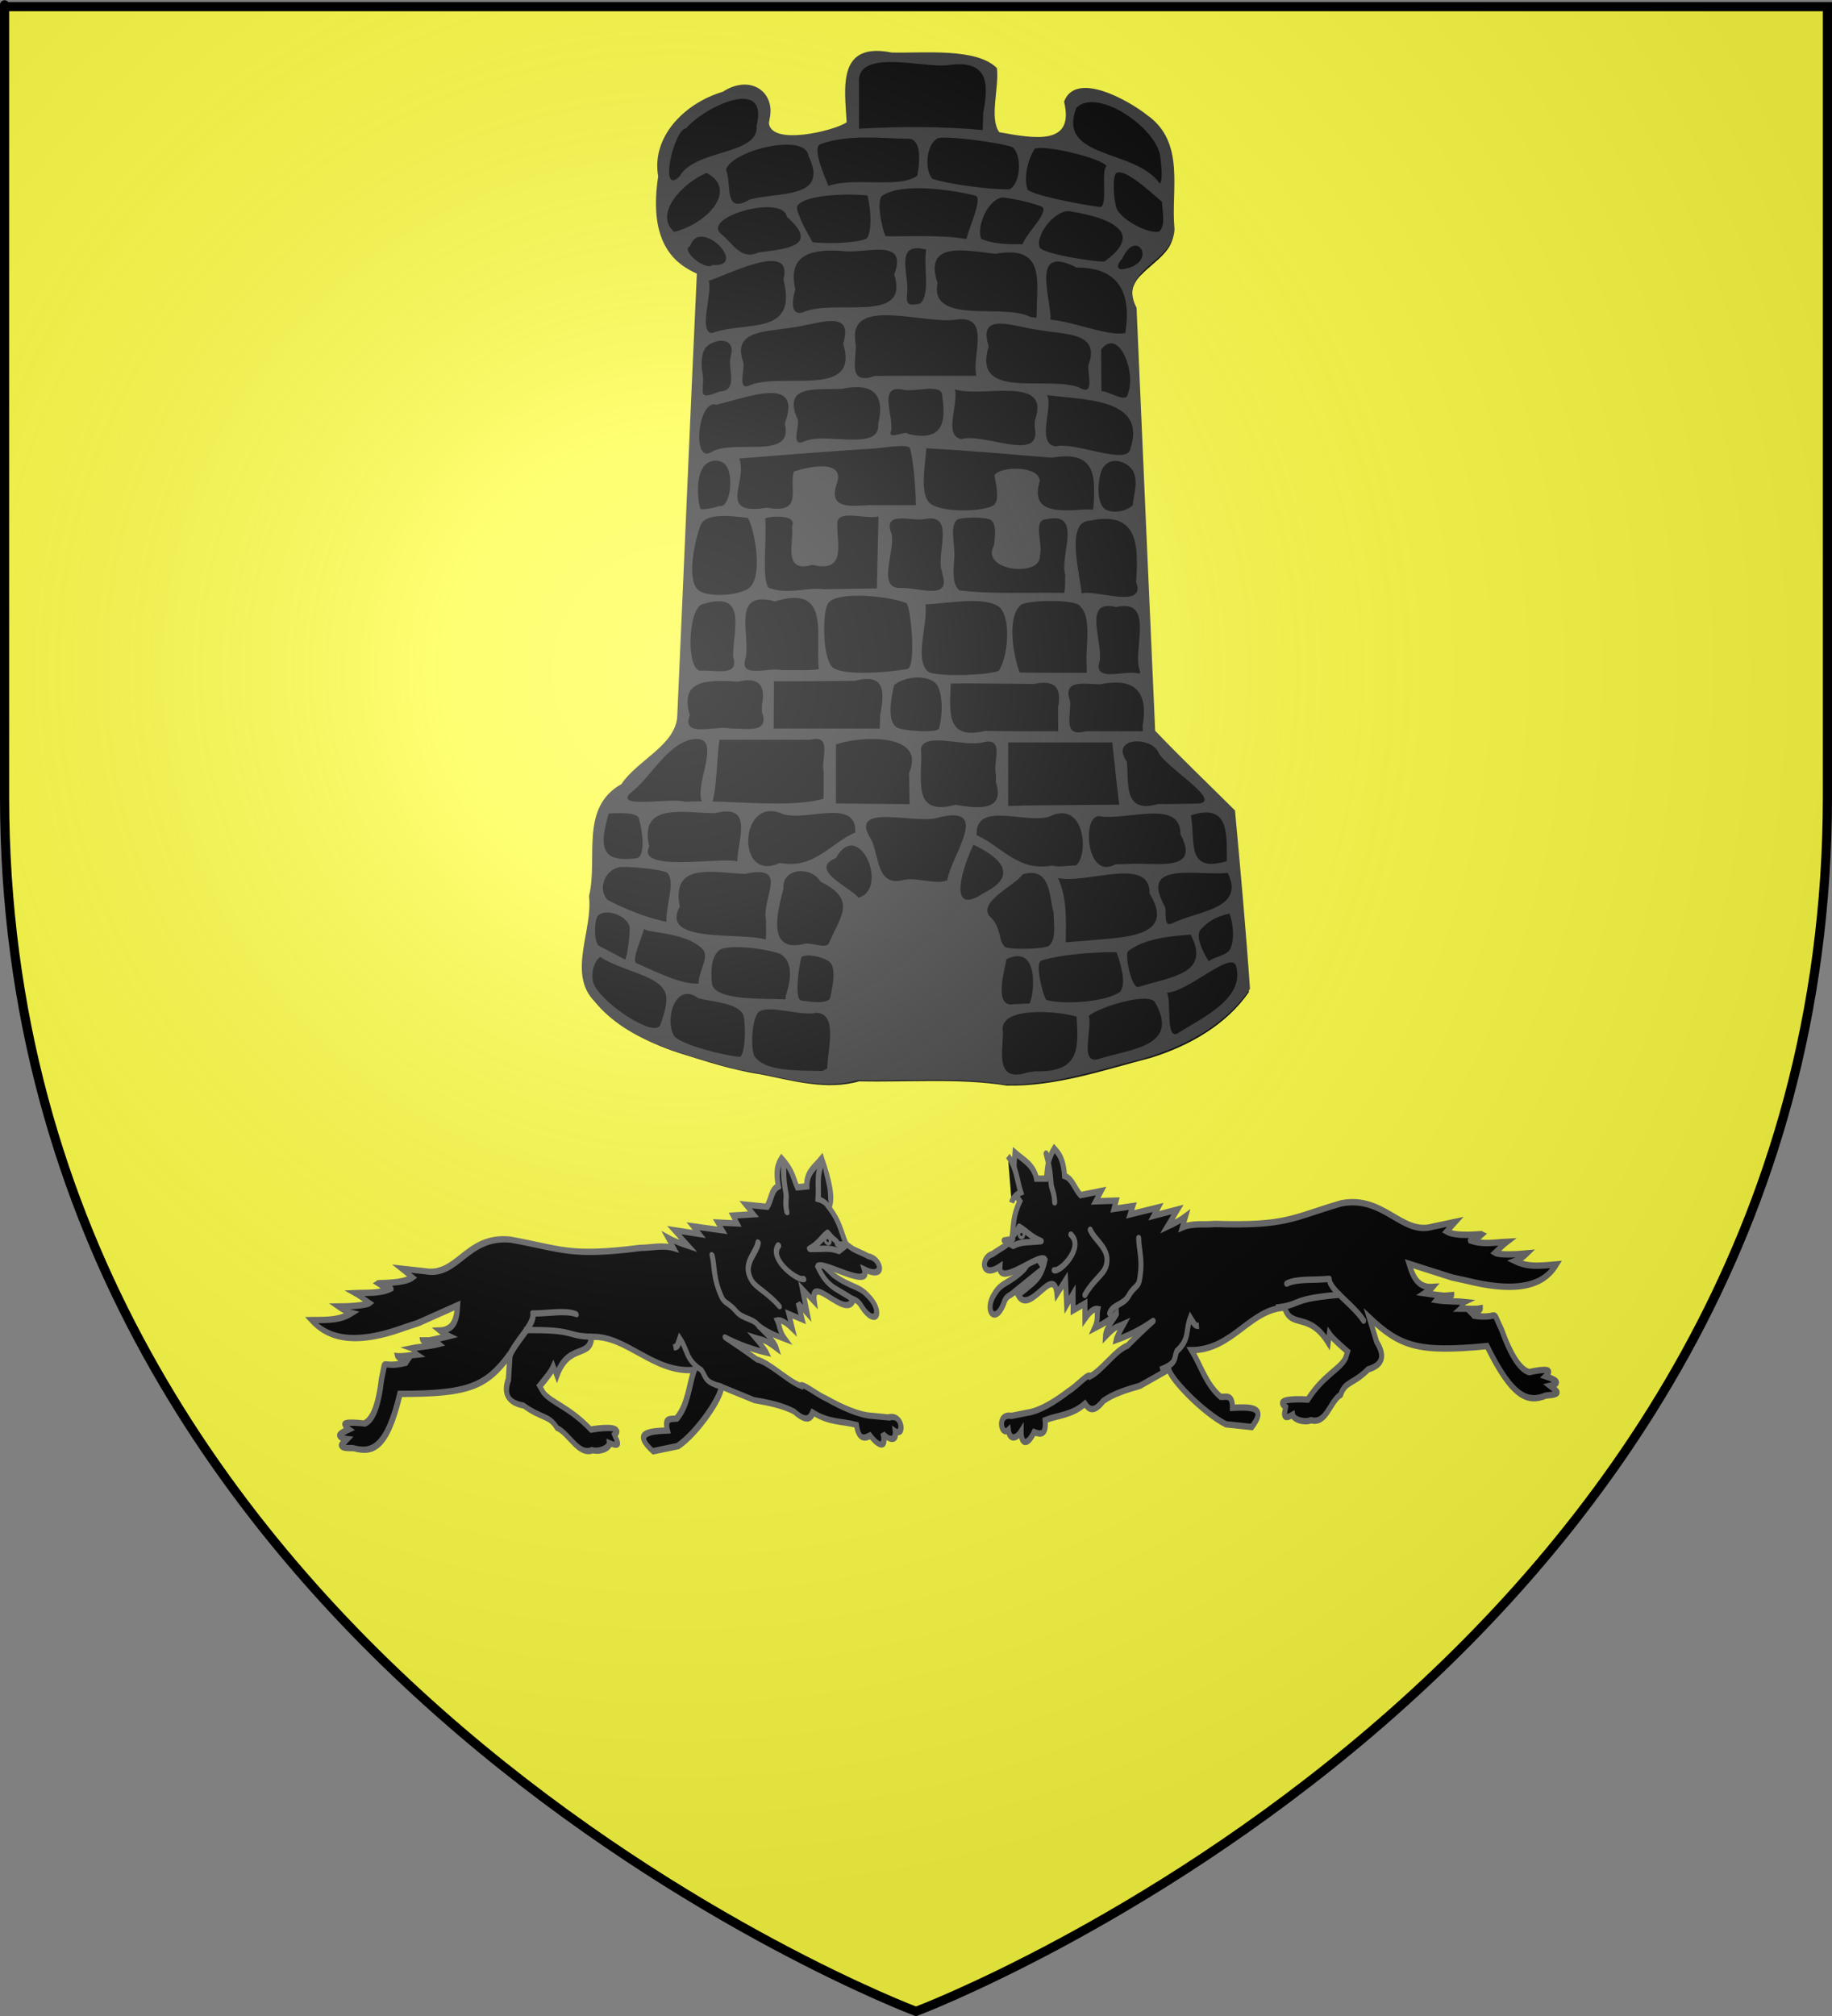 <?xml version="1.0" encoding="UTF-8" standalone="no"?>
<!-- Created with Inkscape (http://www.inkscape.org/) -->
<svg
   xmlns:svg="http://www.w3.org/2000/svg"
   xmlns="http://www.w3.org/2000/svg"
   xmlns:xlink="http://www.w3.org/1999/xlink"
   version="1.0"
   width="600"
   height="660"
   id="svg2">
  <rect width="100%" height="100%" fill="#808080" stroke="none"/>
  <desc
     id="desc4">Flag of Canton of Valais (Wallis)</desc>
  <defs
     id="defs6">
    <linearGradient
       id="linearGradient2893">
      <stop
         style="stop-color:#ffffff;stop-opacity:0.314"
         offset="0"
         id="stop2895" />
      <stop
         style="stop-color:#ffffff;stop-opacity:0.251"
         offset="0.19"
         id="stop2897" />
      <stop
         style="stop-color:#6b6b6b;stop-opacity:0.125"
         offset="0.6"
         id="stop2901" />
      <stop
         style="stop-color:#000000;stop-opacity:0.125"
         offset="1"
         id="stop2899" />
    </linearGradient>
    <linearGradient
       id="linearGradient2885">
      <stop
         style="stop-color:#ffffff;stop-opacity:1"
         offset="0"
         id="stop2887" />
      <stop
         style="stop-color:#ffffff;stop-opacity:1"
         offset="0.229"
         id="stop2891" />
      <stop
         style="stop-color:#000000;stop-opacity:1"
         offset="1"
         id="stop2889" />
    </linearGradient>
    <linearGradient
       id="linearGradient2955">
      <stop
         style="stop-color:#fd0000;stop-opacity:1"
         offset="0"
         id="stop2867" />
      <stop
         style="stop-color:#e77275;stop-opacity:0.659"
         offset="0.5"
         id="stop2873" />
      <stop
         style="stop-color:#000000;stop-opacity:0.323"
         offset="1"
         id="stop2959" />
    </linearGradient>
    <radialGradient
       cx="225.524"
       cy="218.901"
       r="300"
       fx="225.524"
       fy="218.901"
       id="radialGradient2961"
       xlink:href="#linearGradient2955"
       gradientUnits="userSpaceOnUse"
       gradientTransform="matrix(-4.167939e-4,2.183,-1.884,-3.599562e-4,615.597,-289.121)" />
    <polygon
       points="0,-1 0.588,0.809 -0.951,-0.309 0.951,-0.309 -0.588,0.809 0,-1 "
       transform="scale(53,53)"
       id="star" />
    <clipPath
       id="clip">
      <path
         d="M 0,-200 L 0,600 L 300,600 L 300,-200 L 0,-200 z "
         id="path10" />
    </clipPath>
    <radialGradient
       cx="225.524"
       cy="218.901"
       r="300"
       fx="225.524"
       fy="218.901"
       id="radialGradient1911"
       xlink:href="#linearGradient2955"
       gradientUnits="userSpaceOnUse"
       gradientTransform="matrix(-4.167939e-4,2.183,-1.884,-3.599562e-4,615.597,-289.121)" />
    <radialGradient
       cx="225.524"
       cy="218.901"
       r="300"
       fx="225.524"
       fy="218.901"
       id="radialGradient2865"
       xlink:href="#linearGradient2955"
       gradientUnits="userSpaceOnUse"
       gradientTransform="matrix(0,1.749,-1.593,-1.049767e-7,551.788,-191.29)" />
    <radialGradient
       cx="225.524"
       cy="218.901"
       r="300"
       fx="225.524"
       fy="218.901"
       id="radialGradient2871"
       xlink:href="#linearGradient2955"
       gradientUnits="userSpaceOnUse"
       gradientTransform="matrix(0,1.386,-1.323,-5.741131e-8,-158.082,-109.541)" />
    <radialGradient
       cx="221.445"
       cy="226.331"
       r="300"
       fx="221.445"
       fy="226.331"
       id="radialGradient3163"
       xlink:href="#linearGradient2893"
       gradientUnits="userSpaceOnUse"
       gradientTransform="matrix(1.353,0,0,1.349,-77.629,-85.747)" />
    <linearGradient
       x1="171"
       y1="92.5"
       x2="180"
       y2="96.5"
       id="linearGradient2433"
       xlink:href="#linearGradient1732"
       gradientUnits="userSpaceOnUse" />
    <linearGradient
       x1="94.281"
       y1="496.131"
       x2="124.137"
       y2="467.622"
       id="linearGradient1561"
       xlink:href="#linearGradient1732"
       gradientUnits="userSpaceOnUse"
       gradientTransform="translate(-1.428571e-5,-5.714286e-5)" />
    <linearGradient
       x1="270.496"
       y1="176.249"
       x2="296.929"
       y2="185.716"
       id="linearGradient1559"
       xlink:href="#linearGradient1732"
       gradientUnits="userSpaceOnUse"
       gradientTransform="translate(-1.428571e-5,-5.714286e-5)" />
    <linearGradient
       x1="179.583"
       y1="75.234"
       x2="193.021"
       y2="101.814"
       id="linearGradient1557"
       xlink:href="#linearGradient1732"
       gradientUnits="userSpaceOnUse"
       gradientTransform="translate(-1.428571e-5,-5.714286e-5)" />
    <linearGradient
       x1="112.239"
       y1="75.234"
       x2="137.605"
       y2="90.412"
       id="linearGradient1555"
       xlink:href="#linearGradient1732"
       gradientUnits="userSpaceOnUse"
       gradientTransform="translate(-1.428571e-5,-5.714286e-5)" />
    <linearGradient
       x1="87.547"
       y1="139.21"
       x2="124.361"
       y2="137.971"
       id="linearGradient1553"
       xlink:href="#linearGradient1732"
       gradientUnits="userSpaceOnUse"
       gradientTransform="translate(-1.428571e-5,-5.714286e-5)" />
    <linearGradient
       x1="124.585"
       y1="115.64"
       x2="157.2"
       y2="137.971"
       id="linearGradient1551"
       xlink:href="#linearGradient1732"
       gradientUnits="userSpaceOnUse"
       gradientTransform="translate(-1.428571e-5,-5.714286e-5)" />
    <linearGradient
       x1="177.338"
       y1="217.778"
       x2="211.83"
       y2="213.55"
       id="linearGradient1549"
       xlink:href="#linearGradient1732"
       gradientUnits="userSpaceOnUse"
       gradientTransform="translate(-1.428571e-5,-5.714286e-5)" />
    <linearGradient
       id="linearGradient1732">
      <stop
         style="stop-color:#ffffff;stop-opacity:1"
         offset="0"
         id="stop1734" />
      <stop
         style="stop-color:#ffffff;stop-opacity:1"
         offset="1"
         id="stop1736" />
    </linearGradient>
    <linearGradient
       x1="241.143"
       y1="51.421"
       x2="243.124"
       y2="48.303"
       id="linearGradient1397"
       xlink:href="#linearGradient1732"
       gradientUnits="userSpaceOnUse"
       gradientTransform="translate(75.923,47.102)" />
    <linearGradient
       x1="337.302"
       y1="571.111"
       x2="341.27"
       y2="546.905"
       id="linearGradient1682"
       xlink:href="#linearGradient1732"
       gradientUnits="userSpaceOnUse"
       gradientTransform="translate(-1.428571e-5,-5.714286e-5)" />
    <linearGradient
       x1="300"
       y1="566.746"
       x2="319.151"
       y2="547.595"
       id="linearGradient1674"
       xlink:href="#linearGradient1732"
       gradientUnits="userSpaceOnUse"
       gradientTransform="translate(-1.428571e-5,-5.714286e-5)" />
    <linearGradient
       x1="266.27"
       y1="534.206"
       x2="312.302"
       y2="534.603"
       id="linearGradient1666"
       xlink:href="#linearGradient1732"
       gradientUnits="userSpaceOnUse"
       gradientTransform="translate(-1.428571e-5,-5.714286e-5)" />
    <linearGradient
       x1="292.857"
       y1="493.73"
       x2="321.825"
       y2="513.175"
       id="linearGradient1658"
       xlink:href="#linearGradient1732"
       gradientUnits="userSpaceOnUse"
       gradientTransform="translate(-1.428571e-5,-5.714286e-5)" />
    <linearGradient
       x1="186.508"
       y1="491.746"
       x2="186.508"
       y2="458.413"
       id="linearGradient1650"
       xlink:href="#linearGradient1732"
       gradientUnits="userSpaceOnUse"
       gradientTransform="translate(-1.428571e-5,-5.714286e-5)" />
    <linearGradient
       x1="143.651"
       y1="488.968"
       x2="163.889"
       y2="454.048"
       id="linearGradient1642"
       xlink:href="#linearGradient1732"
       gradientUnits="userSpaceOnUse"
       gradientTransform="translate(-1.428571e-5,-5.714286e-5)" />
    <linearGradient
       x1="107.143"
       y1="225.278"
       x2="130.357"
       y2="242.341"
       id="linearGradient1582"
       xlink:href="#linearGradient1732"
       gradientUnits="userSpaceOnUse"
       gradientTransform="translate(-1.428571e-5,-5.714286e-5)" />
    <linearGradient
       x1="131.151"
       y1="395.317"
       x2="166.667"
       y2="415.357"
       id="linearGradient1622"
       xlink:href="#linearGradient1732"
       gradientUnits="userSpaceOnUse"
       gradientTransform="translate(-1.428571e-5,-5.714286e-5)" />
    <linearGradient
       x1="118.452"
       y1="312.778"
       x2="136.325"
       y2="294.722"
       id="linearGradient1614"
       xlink:href="#linearGradient1732"
       gradientUnits="userSpaceOnUse"
       gradientTransform="translate(-1.428571e-5,-5.714286e-5)" />
    <linearGradient
       x1="88.492"
       y1="297.103"
       x2="118.056"
       y2="280.635"
       id="linearGradient1606"
       xlink:href="#linearGradient1732"
       gradientUnits="userSpaceOnUse"
       gradientTransform="translate(-1.428571e-5,-5.714286e-5)" />
    <linearGradient
       x1="84.127"
       y1="260.595"
       x2="115.675"
       y2="257.619"
       id="linearGradient1598"
       xlink:href="#linearGradient1732"
       gradientUnits="userSpaceOnUse"
       gradientTransform="translate(-1.428571e-5,-5.714286e-5)" />
    <linearGradient
       x1="82.143"
       y1="264.167"
       x2="113.69"
       y2="258.413"
       id="linearGradient1590"
       xlink:href="#linearGradient1732"
       gradientUnits="userSpaceOnUse"
       gradientTransform="translate(-1.428571e-5,-5.714286e-5)" />
    <linearGradient
       x1="107.75"
       y1="191.963"
       x2="139.396"
       y2="166.385"
       id="linearGradient1800"
       xlink:href="#linearGradient1732"
       gradientUnits="userSpaceOnUse"
       gradientTransform="translate(-1.428571e-5,-5.714286e-5)" />
    <radialGradient
       cx="221.445"
       cy="226.331"
       r="300"
       fx="221.445"
       fy="226.331"
       id="radialGradient4589"
       xlink:href="#linearGradient2893"
       gradientUnits="userSpaceOnUse"
       gradientTransform="matrix(1.353,0,0,1.349,-429.463,-68.28)" />
  </defs>
  <g
     style="display:inline"
     id="layer3">
    <path
       d="M 300,658.5 C 300,658.5 598.5,546.18 598.5,260.728 C 598.5,-24.723 598.5,2.176 598.5,2.176 L 1.5,2.176 L 1.5,260.728 C 1.5,546.18 300,658.5 300,658.5 z "
       style="fill:#ffff43;fill-opacity:1;fill-rule:evenodd;stroke:none;stroke-width:1px;stroke-linecap:butt;stroke-linejoin:miter;stroke-opacity:1"
       id="path2855" />
  </g>
  <g
     id="layer4">
    <g
       transform="matrix(0.547,0,0,0.697,288.545,146.957)"
       style="fill:#000000;fill-opacity:1"
       id="g4349">
      <path
         d="M 85.625,385.316 C 76.782,392.184 72.224,391.324 68.222,396.595 C 61.232,404.487 68.213,411.805 73.395,401.532 C 74.933,397.357 77.261,398.059 79.824,395.95 L 97.549,384.671 L 92.07,378.226 L 85.625,385.316 z "
         style="fill:#000000;fill-opacity:1;fill-rule:evenodd;stroke:#686868;stroke-width:3;stroke-linecap:butt;stroke-linejoin:round;stroke-miterlimit:4;stroke-dasharray:none;stroke-opacity:1"
         id="path4351" />
      <path
         d="M 78.124,454.202 C 68.944,452.866 71.941,464.093 76.255,460.837 C 76.915,465.432 80.805,465.334 83.879,461.481 C 83.799,467.553 87.527,468.535 91.668,461.826 C 95.592,463.011 99.079,463.352 98.247,456.214 C 106.196,453.774 114.146,453.975 122.095,448.48 C 124.492,451.188 127.267,452.952 133.052,447.191 C 139.27,443.74 147.06,441.863 154.966,440.101 L 172.368,432.367 C 173.502,437.005 192.989,452.783 206.528,458.148 L 221.997,459.437 C 231.416,449.786 221.155,449.975 210.396,450.413 C 210.505,443.75 206.437,445.441 203.306,445.257 C 194.591,439.409 191.564,430.718 185.903,423.343 C 210.533,423.187 220.729,404.157 241.655,403.363 C 245.636,413.562 256.107,405.025 267.759,419.798 L 268.404,415.609 C 270.408,417.853 274.829,420.902 279.361,423.988 L 278.071,427.21 C 274.527,432.474 264.834,435.11 255.513,446.546 C 244.404,446.035 236.445,446.848 242.3,450.091 C 242.086,451.702 239.296,457.018 246.489,453.636 C 247.027,456.139 254.009,457.502 257.446,456.214 C 266.651,458.27 268.662,447.48 275.171,444.29 C 278.069,437.733 282.661,439.494 291.607,432.367 C 299.794,430.495 302.316,426.5 296.763,419.476 L 292.251,407.874 C 310.79,421.606 321.581,424.573 362.827,421.409 C 378.418,446.44 387.817,447.875 398.066,444.646 C 408.921,443.968 404.345,442.477 400.532,440.101 C 406.376,439.099 405.856,437.664 397.954,435.589 C 402.662,432.108 397.833,431.992 387.964,433.656 C 382.727,432.339 377.357,426.323 371.529,413.675 C 364.784,402.65 371.525,409.155 354.806,407.12 C 354.983,407.274 359.014,404.28 358.96,403.685 C 355.769,404.227 351.017,403.834 347.135,403.825 C 348.046,403.176 348.071,401.145 349.383,400.641 C 347.426,400.454 337.749,400.499 332.534,399.818 C 334.794,397.642 337.939,397.778 341.708,397.497 C 341.716,398.554 328.204,396.915 325.445,396.595 C 325.445,396.595 329.639,394.41 330.448,393.643 C 322.179,394.084 318.883,389.983 316.099,382.738 L 341.88,389.183 L 351.226,390.794 C 386.971,397.74 398.757,390.266 404.4,383.06 C 392.906,383.85 387.212,384.301 379.585,381.449 C 383.635,380.267 385.138,379.085 386.675,377.904 C 380.302,378.369 370.01,378.726 367.661,377.581 C 370.025,375.792 373.032,373.45 374.751,372.425 C 367.447,372.696 360.142,373.904 352.837,371.781 C 352.645,371.432 356.148,371.698 359.927,368.88 C 359.39,368.63 344.673,370.299 338.657,367.591 L 343.814,363.079 L 330.279,365.335 C 311.7,369.512 301.008,350.426 275.493,354.378 C 246.142,361.084 243.286,365.117 199.761,364.046 C 193.423,364.583 186.763,363.509 180.425,365.658 L 182.359,360.501 C 179.656,362.113 175.819,363.724 171.401,365.335 L 177.525,357.279 L 163.345,360.179 L 165.923,356.312 L 149.165,359.534 L 150.776,355.667 L 139.497,356.956 L 140.786,353.089 L 128.54,353.411 L 131.763,348.577 L 119.517,350.511 C 115.78,347.449 114.668,342.779 109.849,341.488 C 109.21,333.092 106.054,330.633 103.726,328.597 C 99.023,334.78 99.958,338.262 98.892,342.777 L 93.091,342.777 C 91.335,336.153 85.151,333.959 80.2,330.531 C 79.152,340.313 78.896,349.099 83.101,353.411 C 78.619,360.977 79.686,364.336 78.267,371.136 C 74.52,375.003 73.645,374.359 66.665,378.226 C 59.691,379.64 59.732,390.034 71.177,384.027 C 70.175,394.41 95.674,376.808 98.247,380.804 C 95.459,390.904 90.936,391.274 82.134,397.562 C 89.135,407.396 103.542,382.422 105.337,396.917 L 110.493,390.472 L 111.138,402.074 L 115.005,396.917 L 115.005,404.652 L 122.095,401.429 L 122.095,408.519 C 125.669,404.525 127.964,403.729 129.829,404.007 C 128.997,407.338 130.282,408.869 127.896,413.031 C 134.597,410.346 137.446,408.762 141.109,405.941 C 141.27,406.963 134.61,412.334 134.341,416.898 C 140.453,411.864 140.94,412.678 145.298,411.097 C 142.979,414.402 141.132,417.234 140.786,418.564 C 163.563,412.411 173.583,400.645 147.499,421.253 C 140.409,423.313 132.407,432.69 125.317,435.589 C 124.352,433.762 117.435,440.165 112.127,442.679 C 104.12,447.508 95.124,451.846 87.603,452.725 L 78.124,454.202 z "
         style="fill:#000000;fill-opacity:1;fill-rule:evenodd;stroke:#686868;stroke-width:3;stroke-linecap:butt;stroke-linejoin:miter;stroke-miterlimit:4;stroke-dasharray:none;stroke-opacity:1"
         id="path4353" />
      <path
         d="M 75.957,332.142 C 81.384,337.835 81.311,343.529 83.691,349.222 C 80.629,350.207 78.723,352.221 78.213,354.056"
         style="fill:#000000;fill-opacity:1;fill-rule:evenodd;stroke:#686868;stroke-width:3;stroke-linecap:butt;stroke-linejoin:miter;stroke-miterlimit:4;stroke-dasharray:none;stroke-opacity:1"
         id="path4355" />
      <path
         d="M 98.838,331.014 C 101.5,338.746 101.449,341.976 101.842,345.342 C 102.095,347.509 103.821,349.41 103.994,353.895"
         style="fill:#000000;fill-opacity:1;fill-rule:evenodd;stroke:#686868;stroke-width:3;stroke-linecap:round;stroke-linejoin:round;stroke-miterlimit:4;stroke-dasharray:none;stroke-opacity:1"
         id="path4357" />
      <path
         d="M 154.267,370.653 C 154.238,376.129 157.134,381.078 154.59,390.955 C 153.765,393.684 151.177,393.622 148.169,397.912 C 145.258,402.079 138.42,401.925 136.865,406.102"
         style="fill:#000000;fill-opacity:1;fill-rule:evenodd;stroke:#686868;stroke-width:3;stroke-linecap:round;stroke-linejoin:round;stroke-miterlimit:4;stroke-dasharray:none;stroke-opacity:1"
         id="path4359" />
      <path
         d="M 125.264,366.785 C 128.112,372.157 138.03,375.916 134.609,384.188 C 133.159,387.751 126.741,390.732 122.041,397.401"
         style="fill:#000000;fill-opacity:1;fill-rule:evenodd;stroke:#686868;stroke-width:3;stroke-linecap:round;stroke-linejoin:round;stroke-miterlimit:4;stroke-dasharray:none;stroke-opacity:1"
         id="path4361" />
      <path
         d="M 113.662,369.041 C 121.902,374.996 107.229,386.82 103.672,385.799"
         style="fill:#000000;fill-opacity:1;fill-rule:evenodd;stroke:#686868;stroke-width:3;stroke-linecap:round;stroke-linejoin:round;stroke-miterlimit:4;stroke-dasharray:none;stroke-opacity:1"
         id="path4363" />
      <path
         d="M 167.158,432.528 C 177.576,429.388 175.148,427.43 177.103,423.77 C 185.04,418.039 182.184,414.21 185.205,408.035 C 187.652,411.126 187.829,412.072 190.361,411.903"
         style="fill:#000000;fill-opacity:1;fill-rule:evenodd;stroke:#686868;stroke-width:3;stroke-linecap:butt;stroke-linejoin:miter;stroke-miterlimit:4;stroke-dasharray:none;stroke-opacity:1"
         id="path4365" />
      <path
         d="M 242.891,392.083 C 248.78,389.6 259.862,390.578 268.35,389.827 C 268.426,395.03 282.65,401.777 288.975,409.486"
         style="fill:#000000;fill-opacity:1;fill-rule:evenodd;stroke:#686868;stroke-width:3;stroke-linecap:round;stroke-linejoin:round;stroke-miterlimit:4;stroke-dasharray:none;stroke-opacity:1"
         id="path4367" />
      <path
         d="M 236.445,403.363 C 253.013,401.842 244.112,399.254 275.439,397.24"
         style="fill:#000000;fill-opacity:1;fill-rule:evenodd;stroke:#686868;stroke-width:3;stroke-linecap:butt;stroke-linejoin:round;stroke-miterlimit:4;stroke-dasharray:none;stroke-opacity:1"
         id="path4369" />
      <path
         d="M 73.701,371.781 L 79.18,374.359 C 84.336,372.085 88.525,372.892 95.937,372.103 C 89.105,369.847 87.622,367.591 82.724,365.335 C 80.016,369.757 78.189,369.247 78.857,371.136 L 73.701,371.781 z "
         style="fill:#000000;fill-opacity:1;fill-rule:evenodd;stroke:#686868;stroke-width:3;stroke-linecap:round;stroke-linejoin:round;stroke-miterlimit:4;stroke-dasharray:none;stroke-opacity:1"
         id="path4371" />
      <path
         d="M 153.399 304.057 A 1.128 1.128 0 1 1  151.143,304.057 A 1.128 1.128 0 1 1  153.399 304.057 z"
         transform="matrix(0.696,0,0,0.696,-21.901,157.371)"
         style="fill:#000000;fill-opacity:1;stroke:#686868;stroke-width:4.313;stroke-linecap:round;stroke-linejoin:round;stroke-miterlimit:4;stroke-dasharray:none;stroke-opacity:1"
         id="path4373" />
    </g>
    <g
       transform="matrix(-0.543,5.1891214e-2,0.168,0.686,254.716,148.655)"
       style="fill:#000000;fill-opacity:1"
       id="g5335">
      <path
         d="M 85.625,385.316 C 76.782,392.184 72.224,391.324 68.222,396.595 C 61.232,404.487 68.213,411.805 73.395,401.532 C 74.933,397.357 77.261,398.059 79.824,395.95 L 97.549,384.671 L 92.07,378.226 L 85.625,385.316 z "
         style="fill:#000000;fill-opacity:1;fill-rule:evenodd;stroke:#686868;stroke-width:3;stroke-linecap:butt;stroke-linejoin:round;stroke-miterlimit:4;stroke-dasharray:none;stroke-opacity:1"
         id="path5337" />
      <path
         d="M 73.558,454.202 C 64.379,452.866 67.375,464.093 71.689,460.837 C 72.35,465.432 76.239,465.334 79.313,461.481 C 79.234,467.553 82.961,468.535 87.103,461.826 C 91.026,463.011 94.514,463.352 93.681,456.214 C 101.631,453.774 109.58,453.975 117.529,448.48 C 119.926,451.188 122.701,452.952 128.486,447.191 C 134.704,443.74 142.495,441.863 150.4,440.101 L 167.803,432.367 C 168.936,437.005 188.424,452.783 201.963,458.148 L 217.432,459.437 C 226.85,449.786 216.589,449.975 205.83,450.413 C 205.939,443.75 201.871,445.441 198.74,445.257 C 190.025,439.409 186.998,430.718 181.338,423.343 C 205.967,423.187 216.164,404.157 237.09,403.363 C 241.07,413.562 251.541,405.025 263.193,419.798 L 263.838,415.609 C 265.843,417.853 270.263,420.902 274.795,423.988 L 273.506,427.21 C 269.961,432.474 260.268,435.11 250.947,446.546 C 239.839,446.035 231.879,446.848 237.734,450.091 C 237.52,451.702 234.73,457.018 241.924,453.636 C 242.461,456.139 249.443,457.502 252.881,456.214 C 262.085,458.27 264.097,447.48 270.605,444.29 C 273.503,437.733 278.095,439.494 287.041,432.367 C 295.228,430.495 297.75,426.5 292.197,419.476 L 287.685,407.874 C 306.224,421.606 317.016,424.573 358.262,421.409 C 373.852,446.44 383.251,447.875 393.5,444.646 C 404.355,443.968 399.779,442.477 395.967,440.101 C 401.811,439.099 401.29,437.664 393.389,435.589 C 398.096,432.108 393.268,431.992 383.398,433.656 C 378.162,432.339 372.792,426.323 366.963,413.675 C 360.218,402.65 366.959,409.155 350.24,407.12 C 350.418,407.274 354.449,404.28 354.394,403.685 C 351.203,404.227 346.451,403.834 342.569,403.825 C 343.481,403.176 343.505,401.145 344.817,400.641 C 342.861,400.454 333.184,400.499 327.969,399.818 C 330.229,397.642 333.373,397.778 337.142,397.497 C 337.15,398.554 323.639,396.915 320.879,396.595 C 320.879,396.595 325.073,394.41 325.882,393.643 C 317.613,394.084 314.318,389.983 311.533,382.738 L 337.314,389.183 L 346.66,390.794 C 382.405,397.74 394.191,390.266 399.834,383.06 C 388.34,383.85 382.646,384.301 375.02,381.449 C 379.07,380.267 380.572,379.085 382.109,377.904 C 375.736,378.369 365.444,378.726 363.096,377.581 C 365.459,375.792 368.467,373.45 370.186,372.425 C 362.881,372.696 355.576,373.904 348.271,371.781 C 348.079,371.432 351.582,371.698 355.361,368.88 C 354.824,368.63 340.107,370.299 334.092,367.591 L 339.248,363.079 L 325.713,365.335 C 307.134,369.512 296.442,350.426 270.928,354.378 C 241.576,361.084 238.72,365.117 195.195,364.046 C 188.857,364.583 182.197,363.509 175.859,365.658 L 177.793,360.501 C 175.09,362.113 171.253,363.724 166.836,365.335 L 172.959,357.279 L 158.779,360.179 L 161.357,356.312 L 144.599,359.534 L 146.211,355.667 L 134.932,356.956 L 136.221,353.089 L 123.974,353.411 L 127.197,348.577 L 114.951,350.511 C 111.214,347.449 110.102,342.779 105.283,341.488 C 104.645,333.092 101.488,330.633 99.16,328.597 C 94.457,334.78 95.393,338.262 94.326,342.777 L 88.525,342.777 C 86.77,336.153 80.585,333.959 75.635,330.531 C 74.586,340.313 74.331,349.099 78.535,353.411 C 74.053,360.977 75.12,364.336 73.701,371.136 C 69.954,375.003 69.079,374.359 62.099,378.226 C 55.126,379.64 55.166,390.034 66.611,384.027 C 65.609,394.41 91.109,376.808 93.681,380.804 C 90.894,390.904 86.37,391.274 77.568,397.562 C 84.569,407.396 98.977,382.422 100.771,396.917 L 105.928,390.472 L 106.572,402.074 L 110.439,396.917 L 110.439,404.652 L 117.529,401.429 L 117.529,408.519 C 121.103,404.525 123.398,403.729 125.264,404.007 C 124.431,407.338 125.717,408.869 123.33,413.031 C 130.031,410.346 132.88,408.762 136.543,405.941 C 136.705,406.963 130.044,412.334 129.775,416.898 C 135.887,411.864 136.374,412.678 140.732,411.097 C 138.413,414.402 136.566,417.234 136.221,418.564 C 158.997,412.411 169.017,400.645 142.933,421.253 C 135.843,423.313 127.842,432.69 120.752,435.589 C 119.786,433.762 112.869,440.165 107.562,442.679 C 99.554,447.508 90.558,451.846 83.037,452.725 L 73.558,454.202 z "
         style="fill:#000000;fill-opacity:1;fill-rule:evenodd;stroke:#686868;stroke-width:3;stroke-linecap:butt;stroke-linejoin:miter;stroke-miterlimit:4;stroke-dasharray:none;stroke-opacity:1"
         id="path5339" />
      <path
         d="M 75.957,332.142 C 81.384,337.835 81.311,343.529 83.691,349.222 C 80.629,350.207 78.723,352.221 78.213,354.056"
         style="fill:#000000;fill-opacity:1;fill-rule:evenodd;stroke:#686868;stroke-width:3;stroke-linecap:butt;stroke-linejoin:miter;stroke-miterlimit:4;stroke-dasharray:none;stroke-opacity:1"
         id="path5341" />
      <path
         d="M 98.838,331.014 C 101.5,338.746 101.449,341.976 101.842,345.342 C 102.095,347.509 103.821,349.41 103.994,353.895"
         style="fill:#000000;fill-opacity:1;fill-rule:evenodd;stroke:#686868;stroke-width:3;stroke-linecap:round;stroke-linejoin:round;stroke-miterlimit:4;stroke-dasharray:none;stroke-opacity:1"
         id="path5343" />
      <path
         d="M 154.267,370.653 C 154.238,376.129 157.134,381.078 154.59,390.955 C 153.765,393.684 151.177,393.622 148.169,397.912 C 145.258,402.079 138.42,401.925 136.865,406.102"
         style="fill:#000000;fill-opacity:1;fill-rule:evenodd;stroke:#686868;stroke-width:3;stroke-linecap:round;stroke-linejoin:round;stroke-miterlimit:4;stroke-dasharray:none;stroke-opacity:1"
         id="path5345" />
      <path
         d="M 125.264,366.785 C 128.112,372.157 138.03,375.916 134.609,384.188 C 133.159,387.751 126.741,390.732 122.041,397.401"
         style="fill:#000000;fill-opacity:1;fill-rule:evenodd;stroke:#686868;stroke-width:3;stroke-linecap:round;stroke-linejoin:round;stroke-miterlimit:4;stroke-dasharray:none;stroke-opacity:1"
         id="path5347" />
      <path
         d="M 113.662,369.041 C 121.902,374.996 107.229,386.82 103.672,385.799"
         style="fill:#000000;fill-opacity:1;fill-rule:evenodd;stroke:#686868;stroke-width:3;stroke-linecap:round;stroke-linejoin:round;stroke-miterlimit:4;stroke-dasharray:none;stroke-opacity:1"
         id="path5349" />
      <path
         d="M 167.158,432.528 C 177.576,429.388 175.148,427.43 177.103,423.77 C 185.04,418.039 182.184,414.21 185.205,408.035 C 187.652,411.126 187.829,412.072 190.361,411.903"
         style="fill:#000000;fill-opacity:1;fill-rule:evenodd;stroke:#686868;stroke-width:3;stroke-linecap:butt;stroke-linejoin:miter;stroke-miterlimit:4;stroke-dasharray:none;stroke-opacity:1"
         id="path5351" />
      <path
         d="M 242.891,392.083 C 248.78,389.6 259.862,390.578 268.35,389.827 C 268.426,395.03 282.65,401.777 288.975,409.486"
         style="fill:#000000;fill-opacity:1;fill-rule:evenodd;stroke:#686868;stroke-width:3;stroke-linecap:round;stroke-linejoin:round;stroke-miterlimit:4;stroke-dasharray:none;stroke-opacity:1"
         id="path5353" />
      <path
         d="M 236.445,403.363 C 253.013,401.842 244.112,399.254 275.439,397.24"
         style="fill:#000000;fill-opacity:1;fill-rule:evenodd;stroke:#686868;stroke-width:3;stroke-linecap:butt;stroke-linejoin:round;stroke-miterlimit:4;stroke-dasharray:none;stroke-opacity:1"
         id="path5355" />
      <path
         d="M 73.701,371.781 L 79.18,374.359 C 84.336,372.085 88.525,372.892 95.937,372.103 C 89.105,369.847 87.622,367.591 82.724,365.335 C 80.016,369.757 78.189,369.247 78.857,371.136 L 73.701,371.781 z "
         style="fill:#000000;fill-opacity:1;fill-rule:evenodd;stroke:#686868;stroke-width:3;stroke-linecap:round;stroke-linejoin:round;stroke-miterlimit:4;stroke-dasharray:none;stroke-opacity:1"
         id="path5357" />
      <path
         d="M 153.399 304.057 A 1.128 1.128 0 1 1  151.143,304.057 A 1.128 1.128 0 1 1  153.399 304.057 z"
         transform="matrix(0.696,0,0,0.696,-21.901,157.371)"
         style="fill:#000000;fill-opacity:1;stroke:#686868;stroke-width:4.313;stroke-linecap:round;stroke-linejoin:round;stroke-miterlimit:4;stroke-dasharray:none;stroke-opacity:1"
         id="path5359" />
    </g>
    <g
       transform="matrix(1.323,0,0,1.206,-96.334,-227.763)"
       style="display:inline"
       id="g13607">
      <path
         d="M 290.1,204.432 C 286.547,204.16 283.831,207.187 283.534,210.53 C 282.81,214.801 283.414,219.146 283.59,223.438 C 279.412,226.129 274.26,227.126 269.321,227.306 C 266.64,227.429 262.904,226.328 262.889,223.093 C 263.94,219.743 263.124,215.023 259.322,213.818 C 255.829,212.656 253.057,215.484 249.914,216.445 C 242.17,219.861 235.792,227.86 236.782,236.693 C 236.826,240.772 235.941,244.956 236.581,249.087 C 237.077,255.273 240.511,261.419 246.514,263.636 C 244.726,304.241 243.346,344.868 241.52,385.467 C 240.245,392.358 233.504,395.923 229.313,400.895 C 228.245,402.525 226.994,403.829 225.378,404.919 C 220.311,409.611 220.629,417.192 220.566,423.569 C 220.706,427.075 220.156,430.55 219.86,433.992 C 220.415,442.143 216.046,450.44 219.113,458.371 C 223.649,466.67 232.36,471.637 240.997,474.735 C 247.539,476.942 254.098,479.359 260.942,480.463 C 268.927,482.195 277.392,484.949 285.519,482.394 C 297.702,482.686 310.019,481.476 322.082,483.553 C 334.357,483.809 346.007,479.346 357.623,476.046 C 367.27,472.79 376.486,466.948 381.978,458.159 C 380.944,442.156 379.627,426.173 378.299,410.192 C 371.685,402.996 364.943,395.913 358.523,388.543 C 356.944,350.231 355.445,311.916 353.908,273.602 C 352.049,270.218 352.799,265.871 355.569,263.212 C 358.61,259.776 363.564,256.816 363.261,251.575 C 362.508,243.007 365.001,233.612 360.485,225.768 C 357.33,221.089 352.24,218.055 347.209,215.724 C 344.387,214.552 340.039,213.381 338.012,216.349 C 336.774,217.907 338.231,219.968 337.811,221.811 C 337.86,225.216 334.756,227.755 331.491,227.741 C 327.677,228.025 323.939,227.105 320.21,226.437 C 317.571,222.205 319.264,216.879 319.362,212.213 C 319.347,210.567 320.044,208.341 318.036,207.598 C 311.994,204.068 304.646,204.959 297.926,204.867 C 295.243,205.163 292.732,204.49 290.1,204.432 z "
         style="opacity:1;fill:#000000;fill-opacity:1;stroke:none;stroke-width:7;stroke-miterlimit:4;stroke-dasharray:none;stroke-opacity:1"
         id="rect10331" />
      <path
         d="M 316.205,219.569 C 316.17,221.1 316.134,222.631 316.098,224.162 C 305.926,223.145 295.66,223.165 285.46,223.8 C 285.46,219.642 285.46,215.483 285.46,211.324 C 284.786,202.013 301.109,207.207 307.083,206.601 C 317.531,204.789 317.636,211.403 316.205,219.569 z M 241.049,236.726 C 235.867,242.362 239.52,224.002 242.709,223.661 C 246.884,218.117 263.25,209.219 260.103,222.996 C 260.744,231.108 245.04,229.17 241.049,236.726 z M 360.028,231.209 C 360.231,233.055 360.778,237.969 359.91,238.669 C 353.9,229.133 334.348,232.173 339.255,218.133 C 344.473,212.531 358.961,223.493 360.028,231.209 z M 277.898,239.327 C 275.583,233.316 274.208,228.648 275.963,227.964 C 283.351,225.086 292.101,226.56 297.603,226.508 C 300.656,226.48 300.749,231.644 299.893,236.552 C 295.526,240.123 284.398,236.842 277.898,239.327 z M 323.522,228.852 C 325.924,231.28 325.422,238.569 322.796,240.232 C 318.807,240.46 307.594,238.91 303.621,237.392 C 301.534,234.768 302.186,227.884 304.949,226.407 C 307.022,225.57 321.103,227.665 323.522,228.852 z M 258.439,243.013 C 251.806,247.299 254.043,238.714 252.55,235.075 C 253.254,229.946 272.313,224.549 272.984,231.264 C 278.127,242.94 265.708,240.866 258.439,243.013 z M 346.728,233.947 C 345.295,235.205 347.098,244.514 345.227,245.067 C 341.703,244.591 329.941,242.326 327.268,240.454 C 326.079,237.328 327.323,231.861 329.005,229.2 C 331.651,228.151 345.544,231.793 346.728,233.947 z M 239.711,251.807 C 234.646,246.993 241.591,238.603 247.737,235.802 C 255.599,240.353 247.929,249.601 239.711,251.807 z M 360.457,243.647 C 360.544,245.945 361.398,249.926 359.85,251.676 C 357.812,252.477 351.738,249.542 349.482,246.043 C 348.606,244.44 348.045,237.293 349.09,235.872 C 351.085,234.364 357.296,240.636 360.457,243.647 z M 314.23,241.941 C 316.185,242.46 312.874,250.117 312.051,253.741 C 305.437,252.553 298.703,253.088 292.022,252.99 C 290.955,250.214 289.716,243.038 291.305,241.92 C 296.391,238.343 308.705,240.473 314.23,241.941 z M 287.479,253.474 C 285.655,254.93 276.724,255.101 273.937,254.576 C 272.825,252.394 269.798,246.567 270.144,244.827 C 272.235,241.277 284.566,241.492 287.582,241.927 C 288.683,247.235 288.441,251.802 287.479,253.474 z M 325.948,255.134 C 322.682,255.226 318.606,255.153 315.702,253.677 C 314.583,250.647 316.953,243.619 320.66,242.496 C 321.908,242.276 329.736,244.211 330.963,245.11 C 331.995,247.171 327.153,251.774 325.948,255.134 z M 260.579,257.391 C 256.312,259.603 254.248,255.046 251.635,252.641 C 245.59,247.929 266.729,241.422 267.594,247.705 C 275.824,255.64 267.657,256.408 260.579,257.391 z M 346.212,259.844 C 344.492,260.064 331.143,257.896 330.189,256.026 C 328.971,252.509 334.492,245.091 338.075,246.315 C 342.575,247.041 348.848,248.816 350.422,251.978 C 351.46,254.063 350.031,256.939 346.212,259.844 z M 249.176,260.811 C 247.484,262.483 241.117,256.736 243.665,255.649 C 246.017,247.51 258.434,261.468 249.176,260.811 z M 351.373,261.808 C 348.623,262.582 349.565,260.047 350.615,259.143 C 354.099,250.433 359.54,260.005 351.373,261.808 z M 300.626,271.249 C 297.412,272.03 297.131,271.357 297.377,268.517 C 297.995,263.592 293.979,254.255 302.089,256.623 C 301.327,261.201 303.233,268.547 300.626,271.249 z M 271.47,273.683 C 267.601,274.822 269.617,267.645 269.709,267.477 C 267.848,258.649 272.687,256.305 281.229,256.981 C 286.549,257.974 297.816,253.018 294.171,263.381 C 298.204,277.098 279.343,269.733 271.47,273.683 z M 329.451,273.701 L 329.451,273.701 L 329.402,275.151 L 327.91,274.9 C 321.161,271.046 302.915,277.286 304.897,265.663 C 301.414,254.169 311.806,256.869 319.225,257.758 C 331.519,255.358 329.517,264.853 329.451,273.701 z M 249.041,279.287 C 245.681,278.872 249.162,268.598 248.289,265.063 C 252.741,263.605 269.348,254.007 266.756,264.726 C 270.394,280.352 257.464,275.862 249.041,279.287 z M 351.39,279.23 C 347.563,280.332 338.6,276.165 332.881,275.648 C 333.015,269.558 327.749,254.999 339.325,261.491 C 350.651,261.413 352.801,269.567 351.39,279.23 z M 301.183,290.868 C 297.255,290.869 293.328,290.879 289.4,290.919 C 282.063,293.712 285.205,285.785 284.57,281.643 C 282.809,268.98 301.846,277.169 309.816,275.569 C 318.192,274.557 313.296,285.508 314.533,290.868 C 310.083,290.868 305.633,290.868 301.183,290.868 z M 258.617,293.366 C 255.001,295.449 257.467,288.622 256.744,286.948 C 254.103,278.433 262.496,278.999 268.817,277.771 C 274.9,277.05 284.363,272.352 281.536,282.127 C 285.738,297.103 267.07,289.875 258.617,293.366 z M 342.357,287.658 C 341.652,289.557 344.298,296.974 339.771,293.933 C 331.294,290.877 313.458,297.485 317.565,282.891 C 314.667,273.012 324.192,277.769 330.284,278.485 C 336.588,279.726 345.098,279.059 342.357,287.658 z M 250.858,295.169 C 245.061,297.863 247.243,294.928 246.813,290.765 C 246.313,288.256 246.324,284.535 247.667,283.046 C 249.862,280.613 255.198,280.274 253.683,285.726 C 252.905,288.994 255.762,294.962 250.858,295.169 z M 351.991,295.818 C 351.832,298.455 347.327,295.055 345.478,295.03 C 345.451,291.259 345.425,287.489 345.398,283.719 C 349.935,277.441 354.195,290.469 351.991,295.818 z M 297.589,306.653 C 297.291,305.618 292.662,308.311 293.326,306.12 C 294.348,302.287 289.889,293.187 296.299,294.614 C 299.293,295.494 306.159,292.605 306.081,296.477 C 307.037,303.727 306.109,308.805 297.589,306.653 z M 271.905,308.708 C 268.16,310.5 271.197,303.598 270.121,302.342 C 266.637,293.155 274.934,294.746 281.24,294.407 C 289.102,292.625 291.948,296.077 290.21,303.968 C 290.855,311.596 276.9,306.009 271.905,308.708 z M 328.98,303.055 C 328.98,303.715 328.98,304.374 328.98,305.034 C 330.771,314.59 316.25,306.231 310.819,308.062 C 306.321,307.175 310.102,298.715 309.222,294.57 C 316.208,296.942 333.152,290.489 328.98,303.055 z M 248.807,311.648 C 244.009,314.649 245.649,297.084 250.14,298.72 C 257.572,296.905 271.669,290.416 267.089,303.84 C 269.472,314.043 254.414,307.827 248.807,311.648 z M 352.636,310.711 C 351.862,315.342 338.865,308.659 334.137,310.049 C 329.202,309.255 333.628,299.138 332.012,296.107 C 341.333,297.498 356.797,296.925 352.636,310.711 z M 262.738,326.683 C 250.122,328.859 258.007,319.74 255.825,313.341 C 266.83,312.34 278.655,311.333 289.681,310.579 C 293.642,310.052 297.824,309.476 298.093,310.596 C 298.876,313.845 299.427,319.845 299.543,326.005 C 295.631,326.005 291.719,326.005 287.807,326.005 C 283.074,326.315 278.023,326.924 279.847,320.512 C 282.459,313.376 272.956,315.463 269.341,316.882 C 267.995,321.379 271.892,328.469 262.738,326.683 z M 343.487,326.674 L 343.487,326.674 L 343.347,327.226 L 341.529,327.133 C 334.3,327.804 327.861,327.883 330.228,319.352 C 329.98,315.226 320.42,315.353 318.992,317.87 C 319.499,321.025 320.428,325.308 318.423,326.259 C 314.88,327.94 305.214,327.899 302.921,325.359 C 300.465,322.638 301.848,315.573 302.121,310.546 C 312.491,311.156 322.836,312.18 333.183,313.104 C 343.965,311.08 344.065,317.726 343.487,326.674 z M 250.842,326.207 C 249.698,326.76 246.64,327.377 246.205,326.927 C 245.5,324.881 245.032,318.316 247.037,315.483 C 248.091,313.994 250.192,313.259 251.984,314.604 C 254.746,316.676 253.709,327.106 250.842,326.207 z M 353.169,316.456 C 354.77,319.856 353.448,322.605 353.223,326.013 C 351.438,327.898 347.82,328.364 346.187,326.9 C 344.14,325.066 344.55,318.514 345.781,315.953 C 347.656,312.684 351.458,313.891 353.169,316.456 z M 306.065,344.153 L 306.075,344.631 C 308.398,352.22 299.874,348.106 295.548,348.478 C 289.528,348.474 295.098,337.072 293.262,333.008 C 291.844,327.53 298.62,330.464 301.842,329.75 C 309.569,328.092 304.263,339.767 306.065,344.153 z M 276.511,348.812 C 272.61,348.152 267.915,350.46 263.073,348.407 C 261.304,346.026 262.713,334.571 262.232,329.705 C 262.07,329.131 270.41,328.058 268.873,331.785 C 269.423,335.935 266.398,344.594 273.948,342.186 C 282.653,344.58 279.831,335.861 280.101,330.992 C 279.998,326.916 287.21,329.996 290.294,329.037 C 290.155,335.555 290.017,342.072 289.88,348.59 C 285.424,348.664 280.967,348.738 276.511,348.812 z M 336.536,344.956 C 336.434,346.566 336.583,348.216 336.267,349.807 C 327.887,349.606 318.37,350.206 310.392,349.136 C 308.523,347.702 308.792,344.121 309.037,340.563 C 309.413,337.133 307.721,331.679 309.796,329.913 C 310.942,329.193 316.913,329.15 318.148,330.033 C 319.463,331.267 319.197,334.048 318.886,336.873 C 315.296,343.965 330.755,345.645 330.228,339.667 C 331.126,336.761 328.309,329.869 331.861,329.813 C 341.074,327.581 335.001,339.858 336.536,344.956 z M 257.838,348.795 C 254.578,350.782 247.583,350.922 245.626,348.996 C 242.679,346.097 244.849,335.37 246.227,331.492 C 247.387,328.228 252.708,328.776 257.939,329.432 C 259.585,332.268 262.06,346.221 257.838,348.795 z M 354.055,346.828 C 356.656,354.439 344.021,348.81 340.547,349.941 C 340.552,346.329 336.19,330.384 342.58,330.207 C 354.863,327.302 354.627,337.447 354.055,346.828 z M 275.506,370.547 C 272.481,370.949 269.411,370.682 266.369,370.773 C 263.28,369.867 255.877,373.166 257.319,367.84 C 258.828,361.714 253.476,348.763 264.664,352.112 C 278.634,347.375 274.584,361.376 275.506,370.547 z M 254.315,365.824 L 254.303,366.391 L 254.289,367.042 C 255.985,372.887 249.63,370.51 246.036,370.951 C 242.593,369.931 243.265,354.285 246.555,352.937 C 257.336,349.183 254.691,358.387 254.315,365.824 z M 297.248,352.616 C 298.398,354.339 299.587,369.758 297.487,370.451 C 292.559,371.442 281.063,372.434 278.782,369.856 C 276.382,367.145 276.3,354.452 277.953,352.424 C 280.589,349.191 293.298,350.761 297.248,352.616 z M 341.749,367.251 C 341.785,368.663 341.82,370.075 341.855,371.487 C 336.327,371.474 330.798,371.521 325.27,371.442 C 324.066,368.505 321.636,356.569 325.604,353.013 C 327.425,351.77 337.793,351.564 339.852,353.051 C 342.745,355.572 341.941,361.763 341.749,367.251 z M 355.024,371.085 L 355.02,371.665 L 354.519,371.665 C 351.42,370.695 344.134,374.002 344.841,369.143 C 346.467,364.137 340.254,351.26 349.064,353.64 C 359.006,351.178 352.97,365.472 355.024,371.085 z M 320.068,370.958 C 317.214,372.192 306.122,372.561 302.898,371.428 C 298.876,368.588 302.537,358.553 301.926,352.937 C 307.609,352.655 317.079,350.512 320.523,353.949 C 323.186,357.538 322.208,367.487 320.068,370.958 z M 290.703,382.946 C 290.667,384.18 290.63,385.413 290.593,386.647 C 281.837,386.647 273.081,386.647 264.324,386.647 C 264.357,382.367 264.39,378.086 264.422,373.805 C 271.119,373.817 277.815,373.785 284.51,373.671 C 291.942,371.505 291.848,376.681 290.703,382.946 z M 261.422,380.239 C 261.426,380.855 261.431,381.47 261.436,382.086 C 263.357,388.066 257.767,386.594 253.715,386.647 C 250.098,385.638 241.413,389.427 243.575,382.975 C 240.958,373.194 248.14,373.398 255.508,373.899 C 260.938,372.486 262.357,375.163 261.422,380.239 z M 305.162,375.555 C 306.252,378.846 306.09,383.114 305.277,386.598 C 304.971,387.906 296.554,387.336 294.933,386.384 C 292.53,384.973 293.152,379.565 294.137,374.839 C 297.421,371.883 304.004,372.056 305.162,375.555 z M 355.65,386.067 L 355.699,386.711 L 355.749,387.361 C 351.013,387.361 346.276,387.361 341.54,387.361 C 335.659,389.173 338.119,382.708 337.693,379.106 C 335.85,373.213 341.102,374.553 345.115,374.63 C 354.301,372.58 357.05,377.19 355.65,386.067 z M 334.728,380.969 C 334.744,383.099 334.76,385.23 334.776,387.361 C 328.733,387.341 322.688,387.421 316.645,387.263 C 306.68,389.964 307.982,381.476 308.177,374.394 C 315.056,374.352 321.935,374.47 328.814,374.521 C 334.234,373.227 335.669,375.912 334.728,380.969 z M 276.72,398.33 C 276.716,400.786 276.734,403.243 276.674,405.7 C 267.262,408.465 253.472,405.834 242.382,406.506 C 239.118,405.286 225.35,408.482 228.633,404.342 C 233.886,400.095 237.308,391.743 243.546,389.688 C 254.126,387.104 241.16,406.856 248.751,408.171 C 250.444,402.878 250.128,395.205 250.931,389.679 C 258.441,389.679 265.952,389.679 273.462,389.679 C 279.041,388.069 275.935,395.145 276.72,398.33 z M 369.503,407.002 C 366.144,407.106 362.783,407.121 359.423,407.137 C 351.041,409.778 352.186,401.896 351.818,395.707 C 347.488,389.074 357.383,388.616 359.488,392.878 C 360.701,396.684 375.736,406.318 369.503,407.002 z M 297.856,398.731 C 297.9,401.54 297.943,404.349 297.986,407.158 C 291.909,407.087 285.831,407.03 279.753,406.975 C 279.753,401.644 279.753,396.313 279.753,390.983 C 284.419,388.891 302.431,387.195 297.856,398.731 z M 337.605,407.404 C 332.531,407.491 327.451,407.432 322.38,407.654 C 322.38,401.9 322.38,396.146 322.38,390.393 C 330.976,390.393 339.572,390.393 348.168,390.393 C 348.744,396.026 349.209,401.672 349.887,407.293 C 345.793,407.33 341.699,407.368 337.605,407.404 z M 319.348,399.043 C 319.348,399.754 319.348,400.465 319.348,401.177 C 321.568,408.903 315.514,408.493 309.326,407.334 C 297.947,410.743 301.415,399.343 300.793,392.112 C 301.672,387.437 311.576,391.688 316.09,390.393 C 321.669,388.783 318.563,395.859 319.348,399.043 z M 223.499,409.685 C 228.028,409.434 230.621,409.669 230.99,411.065 C 231.939,414.658 232.645,421.536 230.325,421.858 C 226.519,422.385 224.276,421.82 223.243,420.515 C 221.358,418.131 222.548,413.511 223.499,409.685 z M 376.531,422.626 C 366.365,425.893 368.813,417.54 367.619,410.195 C 377.299,406.727 376.445,415.514 376.531,422.626 z M 255.318,422.72 C 251.575,421.372 230.155,425.891 233.538,418.618 C 230.963,406.569 242.043,409.561 249.787,409.615 C 259.418,406.885 255.532,416.434 255.318,422.72 z M 265.861,423.103 C 254.794,428.796 255.865,404.391 266.563,409.832 C 272.312,411.942 284.987,405.353 284.531,414.828 C 278.165,417.973 274.204,424.913 265.861,423.103 z M 351.919,423.399 L 351.919,423.399 L 350.378,423.441 L 348.93,423.483 C 341.757,427.943 340.604,410.483 344.784,410.396 C 351.585,411.811 365.15,405.517 365.037,415.352 C 370.276,426.097 358.381,422.766 351.919,423.399 z M 339.114,423.812 C 337.171,423.766 335.146,424.384 333.237,423.824 C 324.932,425.54 320.905,418.756 314.57,415.541 C 314.225,406.139 326.718,412.613 332.538,410.545 C 341.525,405.709 342.42,421.378 339.114,423.812 z M 307.315,427.804 C 304.466,429.123 300.069,426.984 296.647,427.682 C 289.705,429.865 290.532,421.122 288.479,416.776 C 282.502,406.501 299.313,412.7 304.865,410.864 C 318.506,406.955 308.293,421.018 307.315,427.804 z M 285.296,432.558 C 284.037,430.18 272.594,424.931 279.731,421.8 C 285.44,410.647 293.076,430.251 285.296,432.558 z M 316.473,431.192 C 306.434,438.613 311.825,422.308 313.805,418.183 C 320.713,421.724 324.902,426.599 316.473,431.192 z M 237.777,439.115 C 232.782,437.951 227.552,435.651 223.198,433.138 C 220.88,430.46 222.3,425.45 225.746,424.356 C 227.39,423.834 236.528,424.801 237.975,425.751 C 240.106,428.201 237.649,434.375 237.777,439.115 z M 362.891,439.551 C 360.564,440.692 361.833,435.633 361.048,434.686 C 354.863,422.392 369.345,426.71 376.755,425.802 C 381.141,435.783 369.366,436.027 362.891,439.551 z M 262.454,438.773 C 262.391,440.443 262.582,442.41 262.345,443.899 C 255.977,441.816 236.074,445.108 241.093,434.968 C 238.965,423.014 248.798,425.602 257.238,426.096 C 268.446,423.345 261.217,432.629 262.454,438.773 z M 342.357,444.156 C 340.454,444.319 338.55,444.482 336.649,444.666 C 336.709,438.744 337.022,432.822 334.737,427.204 C 341.768,428.95 357.631,421.089 357.391,431.42 C 364.238,443.571 350.381,443.227 342.357,444.156 z M 278.061,444.837 C 277.426,446.678 273.179,444.407 271.726,445.139 C 262.342,447.569 265.449,435.655 266.763,430.128 C 266.271,424.462 273.639,423.836 275.926,428.189 C 285.129,433.165 280.796,437.576 278.061,444.837 z M 332.483,445.628 C 331.167,446.52 323.53,446.677 321.751,446.019 C 319.842,444.623 320.945,440.486 317.621,437.402 C 315.368,433.4 323.608,429.578 326.042,426.176 C 332.902,424.027 332.517,432.067 333.617,436.534 C 333.689,439.963 334.297,443.951 332.483,445.628 z M 228.628,440.182 C 228.929,441.332 228.174,448.3 227.581,449.363 L 221.09,445.597 C 219.827,444.865 219.821,438.418 220.925,437.307 C 222.836,435.485 227.567,437.158 228.628,440.182 z M 377.357,446.422 C 376.565,448.287 373.509,448.514 372.035,449.798 C 371.196,448.422 368.462,443.137 370.037,441.237 C 372.015,438.851 373.759,437.75 377.164,436.839 C 378.104,439.596 378.494,443.742 377.357,446.422 z M 246.762,446.521 C 248.57,448.475 245.639,452.768 245.762,455.89 C 241.701,455.98 237.144,453.691 230.415,450.343 C 229.054,449.665 231.417,444.298 232.252,441.026 C 233.766,442.349 242.358,441.763 246.762,446.521 z M 354.747,456.751 C 353.031,457.736 351.131,447.921 352.064,447.098 C 356.517,443.174 364.521,442.888 367.557,442.565 C 372.614,453.169 363.018,453.925 354.747,456.751 z M 267.334,459.195 C 267.202,459.552 267.532,460.432 266.819,460.131 C 261.575,459.871 249.619,460.551 249.044,455.794 C 248.671,451.44 249.131,448.131 251.098,446.619 C 253.788,445.131 262.959,446.477 266.004,447.826 C 268.872,449.752 268.899,453.871 267.334,459.195 z M 350.106,458.091 C 346.675,460.887 335.943,461.663 331.806,460.283 C 331.044,459.194 328.848,450.253 330.624,449.622 C 336.152,447.657 346.682,447.18 349.259,447.394 C 350.652,451.818 351.522,456.092 350.106,458.091 z M 271.174,448.709 C 272.302,447.602 276.487,448.545 278.124,449.934 C 280.096,451.608 278.741,457.897 278.21,460.07 C 276.973,461.38 273.731,460.828 271.209,460.474 C 269.364,460.215 270.589,451.341 271.174,448.709 z M 327.706,461.267 L 327.706,461.267 L 323.823,461.462 C 318.531,462.612 321.689,451.461 321.954,449.233 C 330.159,444.916 328.859,458.82 327.706,461.267 z M 236.302,466.998 C 235.009,471.21 219.598,459.686 219.539,454.712 C 219.203,452.741 219.942,449.685 221.406,448.628 C 226.954,452.556 235.312,453.479 237.326,457.908 C 238.269,459.983 237.634,462.836 236.302,466.998 z M 364.384,469.333 C 361.235,471.496 362.894,459.803 361.634,458.322 C 366.695,458.29 377.33,447.087 378.761,450.912 C 381.23,459.846 370.448,465.127 364.384,469.333 z M 256.753,464.169 C 257.436,465.839 257.491,474.631 256.028,475.731 C 253.974,475.853 240.809,472.507 239.574,469.868 C 237.301,464.868 240.317,455.29 245.709,459.875 C 250.137,460.966 255.153,461.188 256.753,464.169 z M 344.471,476.43 C 340.094,477.559 343.227,467.943 342.357,464.661 C 344.537,462.355 357.395,457.929 358.8,461.042 C 364.869,472.981 352.98,473.5 344.471,476.43 z M 277.612,478.921 L 277.612,478.921 L 276.364,479.603 C 270.212,479.419 262.167,479.823 259.55,475.517 C 258.604,473.154 258.903,465.636 260.599,463.565 C 263.352,461.465 271.353,464.851 274.828,463.786 C 280.493,463.909 277.531,474.431 277.612,478.921 z M 339.325,464.878 C 339.832,473.757 340.026,479.995 329.069,479.679 L 327.252,479.965 C 318.817,482.982 321.213,473.796 321.091,468.95 C 319.778,461.722 335.628,463.4 339.325,464.878 z M 321.14,483.216 C 331.188,483.654 341.746,480.373 351.369,477.472 C 363.591,474.453 375.457,468.271 382.252,457.312 C 381.229,441.152 379.895,425 378.54,408.862 C 372.16,401.888 365.164,394.575 358.775,387.234 C 357.204,348.959 355.7,310.682 354.169,272.406 C 349.237,261.996 363.45,260.27 363.566,250.991 C 362.595,240.545 366.419,227.53 356.773,220.086 C 352.182,216.088 339.072,207.964 336.227,216.468 C 338.85,228.345 329.22,226.547 320.193,224.754 C 317.66,220.991 320.178,212.747 319.61,207.361 C 314.551,201.778 301.648,203.325 293.564,203.123 C 279.929,200.125 281.951,212.844 282.405,222.044 C 279.622,224.315 263.119,228.746 263.147,221.904 C 265.275,214.272 258.892,208.704 251.75,213.766 C 242.135,216.9 234.029,226.131 235.746,236.713 C 234.361,246.717 234.946,258.492 245.325,263.044 C 243.619,303.114 242.117,343.193 240.468,383.265 C 240.099,391.156 230.515,395.272 226.642,401.717 C 216.211,408.15 220.934,421.846 218.623,432.122 C 219.626,441.428 213.239,453.072 219.959,460.675 C 228.433,472.045 242.661,475.152 255.407,479.227 C 265.121,480.569 275.383,485.172 285.049,482.069 C 297.081,482.409 309.314,481.105 321.14,483.216 z "
         style="fill:#353535;fill-opacity:1;stroke:none;stroke-opacity:1"
         id="path10736" />
    </g>
  </g>
  <g
     id="layer2">
    <path
       d="M 300,658.5 C 300,658.5 598.5,546.18 598.5,260.728 C 598.5,-24.723 598.5,2.176 598.5,2.176 L 1.5,2.176 L 1.5,260.728 C 1.5,546.18 300,658.5 300,658.5 z "
       style="opacity:1;fill:url(#radialGradient3163);fill-opacity:1;fill-rule:evenodd;stroke:none;stroke-width:1px;stroke-linecap:butt;stroke-linejoin:miter;stroke-opacity:1"
       id="path2875" />
  </g>
  <g
     id="layer1">
    <path
       d="M 300,658.5 C 300,658.5 1.5,546.18 1.5,260.728 C 1.5,-24.723 1.5,2.176 1.5,2.176 L 598.5,2.176 L 598.5,260.728 C 598.5,546.18 300,658.5 300,658.5 z "
       style="opacity:1;fill:none;fill-opacity:1;fill-rule:evenodd;stroke:#000000;stroke-width:3;stroke-linecap:butt;stroke-linejoin:miter;stroke-miterlimit:4;stroke-dasharray:none;stroke-opacity:1"
       id="path1411" />
  </g>
</svg>
